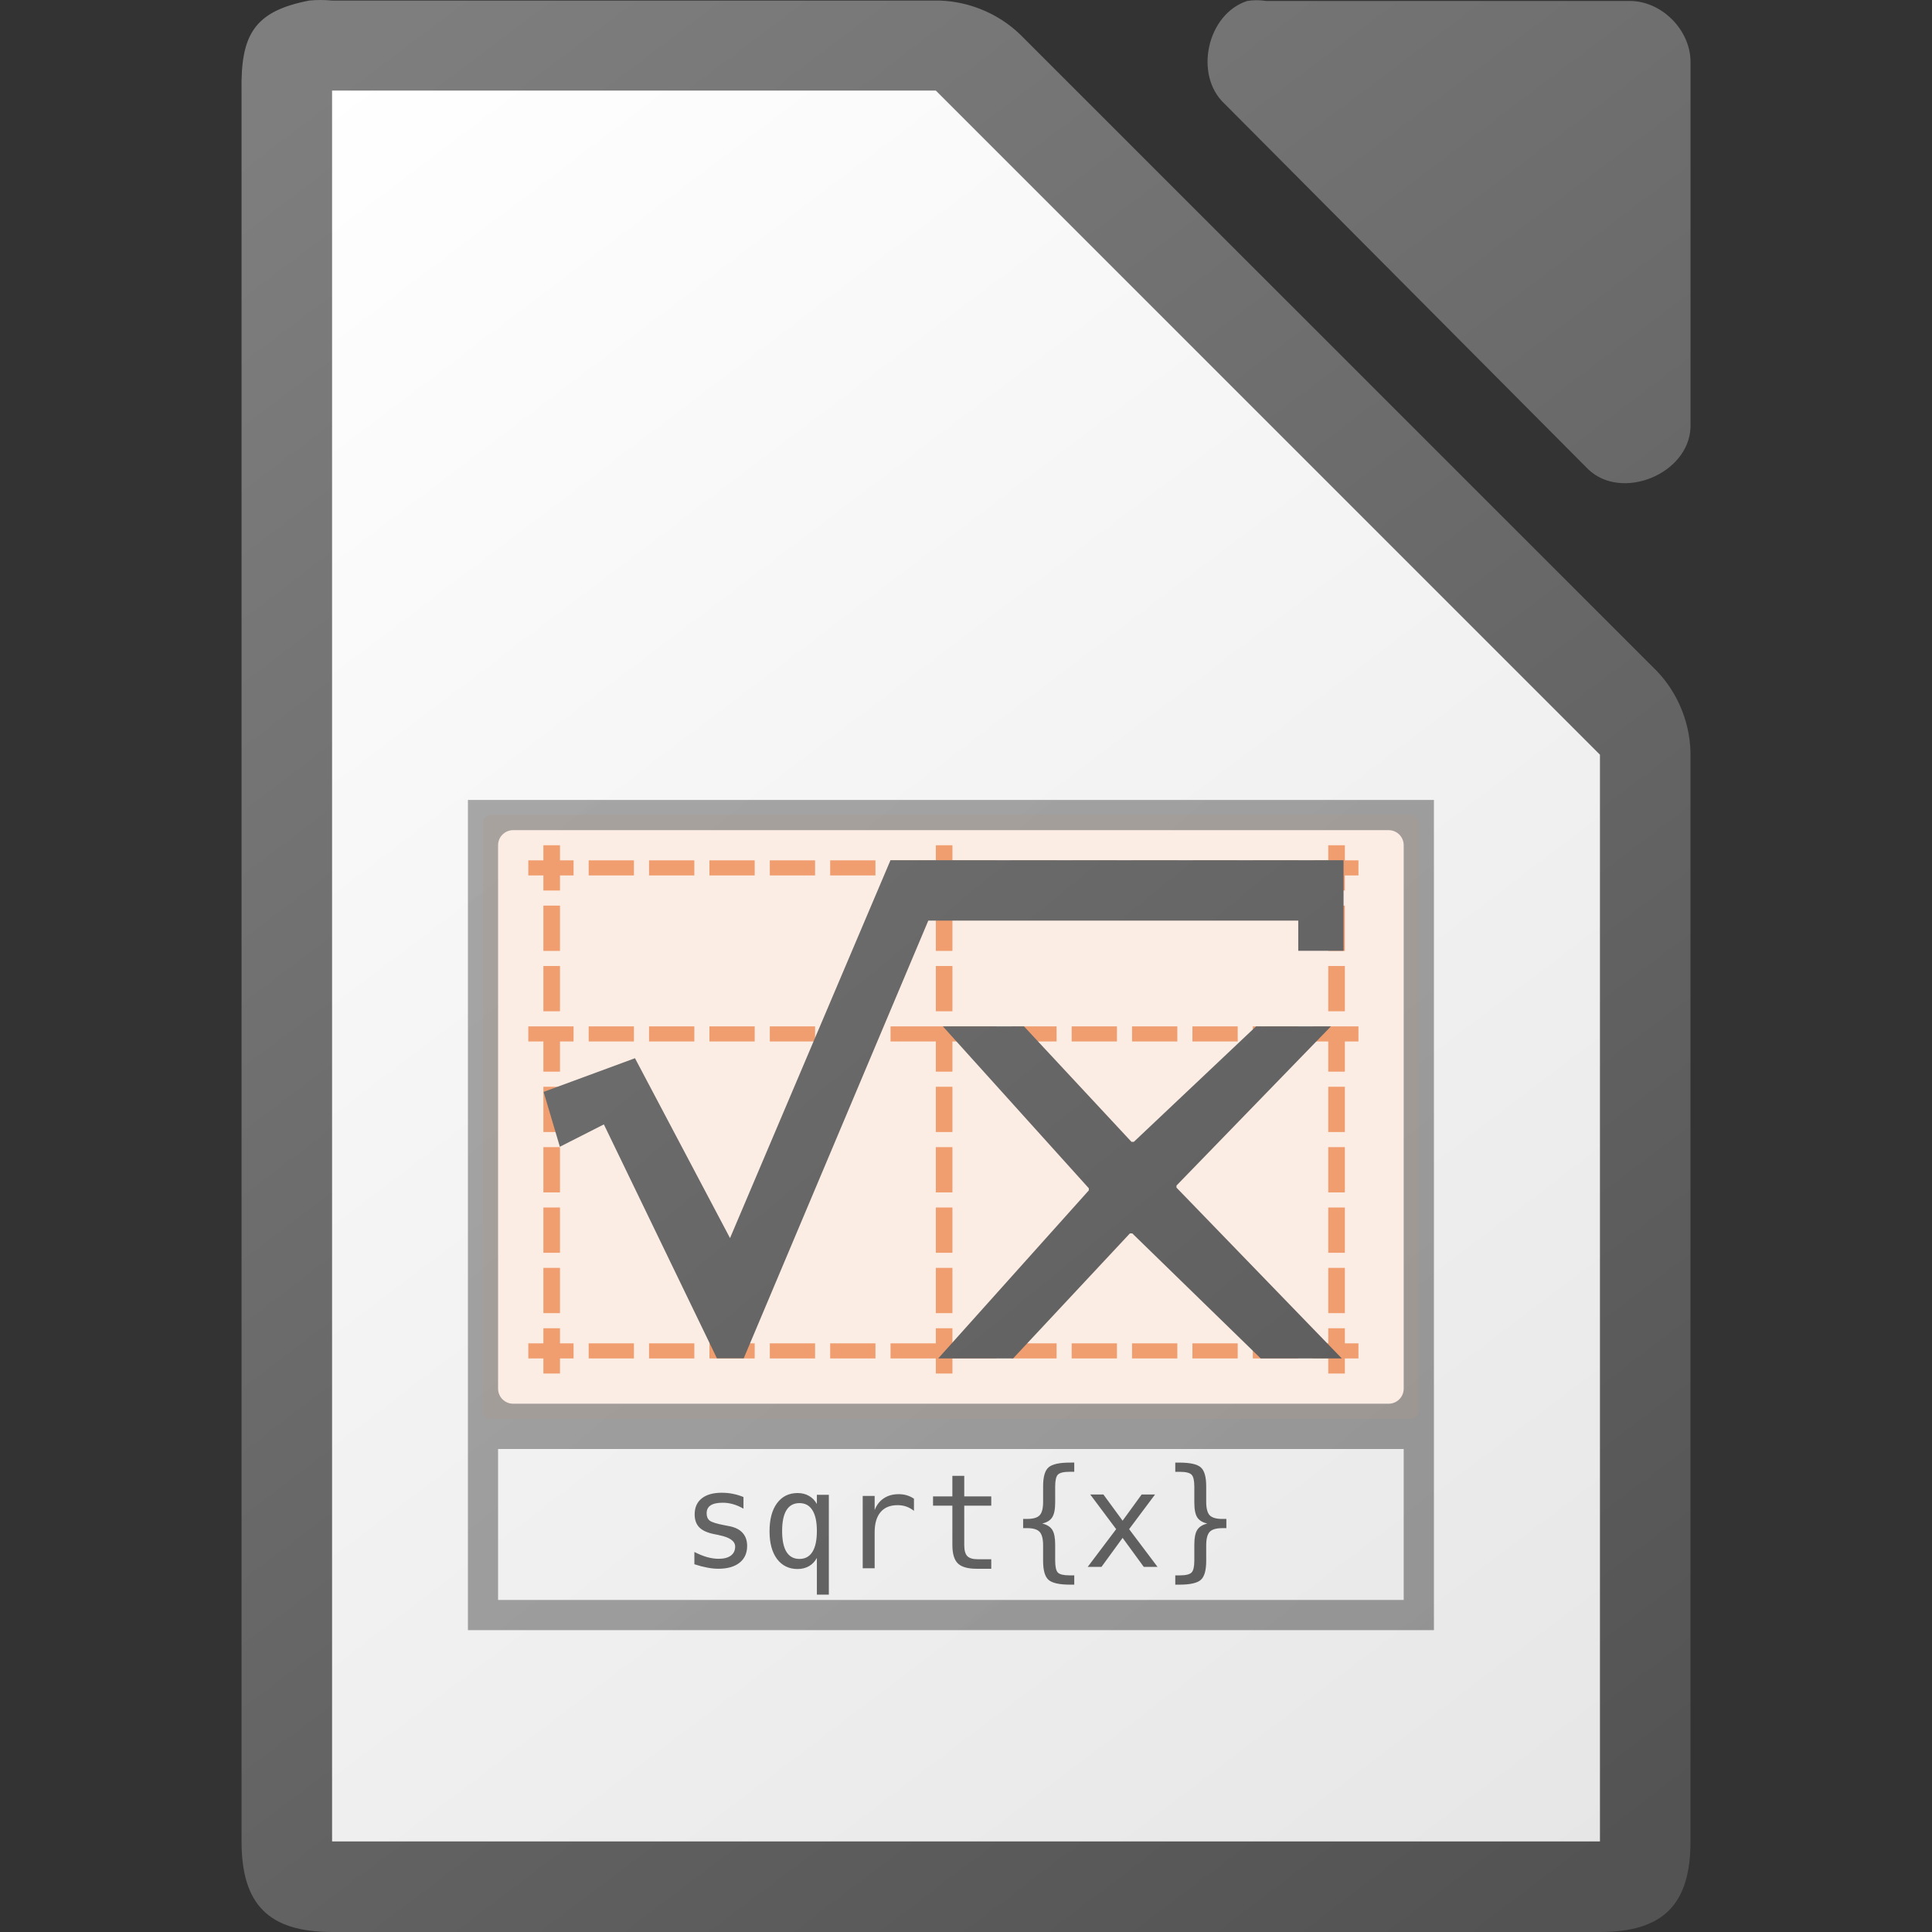 <svg viewBox="0 0 128 128" xmlns="http://www.w3.org/2000/svg" xmlns:xlink="http://www.w3.org/1999/xlink"><rect x="0" y="0" width="128" height="128" fill="#333333" stroke="none"/><linearGradient id="a" gradientUnits="userSpaceOnUse" x1="117.001" x2="12.001" xlink:href="#b" y1="128" y2="-.082"/><linearGradient id="b"><stop offset="0" stop-color="#535353"/><stop offset="1" stop-color="#7e7e7e"/></linearGradient><linearGradient id="c" gradientUnits="userSpaceOnUse" x1="117.001" x2="12.001" xlink:href="#b" y1="128" y2="-.004"/><linearGradient id="d" gradientUnits="userSpaceOnUse" x1="108.001" x2="20.001" y1="122" y2="6"><stop offset="0" stop-color="#e6e6e6"/><stop offset="1" stop-color="#fff"/></linearGradient><linearGradient id="e" gradientTransform="matrix(8 0 0 7.998 -873.967 -7808.767)" gradientUnits="userSpaceOnUse" x1="122.75" x2="111.75" xlink:href="#b" y1="991.621" y2="977.117"/><path d="m21.253-0c-.25 0-.501.011-.75.035-3.667.7-4.566 2.266-4.5 5.998v115.969c0 4.188 1.811 5.998 6 5.998h83.998c4.189-0 5.998-1.811 5.998-5.998v-71.818c.048-2.112-.78-4.23-2.25-5.748l-42.16-42.15c-1.518-1.469-3.638-2.299-5.75-2.25h-39.836c-.249-.024-.5-.035-.75-.035zm62.01.014c-.21 0-.419.017-.627.049-2.662.853-3.558 4.905-1.506 6.811l24.096 24.221c2.226 2.122 6.658.306 6.775-2.775v-24.221c-0-2.114-1.913-4.035-4.016-4.035h-24.094c-.208-.032-.419-.049-.629-.049z" fill="url(#e)"/><path d="m22.001 6v116h84v-72l-44-44z" fill="url(#d)"/><rect fill="#fcede4" height="40" rx=".508" width="62" x="32.001" y="54"/><path d="m31.001 53v41 14h64v-14-41zm2.998 2h58c .554 0 1.0.446 1 1v36c0 .554-.446 1-1 1h-58c-.554 0-1-.446-1-1v-36c0-.554.446-1 1-1zm-1 41h60v10h-60z" fill="url(#c)" opacity=".6"/><path d="m36.001 56v1h-1v1h1v1h1.1v-1h .9v-1h-.9v-1zm26 0v1h-3v1h3v1h1.1v-1h2.9v-1h-2.9v-1zm26 0v1h-1v1h1v1h1.1v-1h .9v-1h-.9v-1zm-49 1v1h3v-1zm4 0v1h3v-1zm4 0v1h3v-1zm4 0v1h3v-1zm4 0v1h3v-1zm12 0v1h3v-1zm4 0v1h3v-1zm4 0v1h3v-1zm4 0v1h3v-1zm4 0v1h3v-1zm-47 3v3h1.1v-3zm26 0v3h1.1v-3zm26 0v3h1.1v-3zm-52 4v3h1.1v-3zm26 0v3h1.1v-3zm26 0v3h1.1v-3zm-53 4v1h1v2h1.1v-2h .9v-1h-.9-1.1zm4 0v1h3v-1zm4 0v1h3v-1zm4 0v1h3v-1zm4 0v1h3v-1zm4 0v1h3v-1zm4 0v1h3v2h1.1v-2h2.9v-1h-2.9-.1-1-3zm8 0v1h3v-1zm4 0v1h3v-1zm4 0v1h3v-1zm4 0v1h3v-1zm4 0v1h3v-1zm4 0v1h1v2h1.1v-2h .9v-1h-.9-1.1zm-51 4v3h1.1v-3zm26 0v3h1.1v-3zm26 0v3h1.1v-3zm-52 4v3h1.1v-3zm26 0v3h1.1v-3zm26 0v3h1.1v-3zm-52 4v3h1.1v-3zm26 0v3h1.1v-3zm26 0v3h1.1v-3zm-52 4v3h1.1v-3zm26 0v3h1.1v-3zm26 0v3h1.1v-3zm-52 4v1h-1v1h1v1h1.1v-1h .9v-1h-.9v-1zm26 0v1h-3v1h3v1h1.1v-1h2.9v-1h-2.9v-1zm26 0v1h-1v1h1v1h1.1v-1h .9v-1h-.9v-1zm-49 1v1h3v-1zm4 0v1h3v-1zm4 0v1h3v-1zm4 0v1h3v-1zm4 0v1h3v-1zm12 0v1h3v-1zm4 0v1h3v-1zm4 0v1h3v-1zm4 0v1h3v-1zm4 0v1h3v-1z" fill="#f09e6f"/><path d="m58.997 56.992-10.631 25.035-6.297-11.918-6.053 2.232 1.076 3.635 2.916-1.482 7.49 15.498h1.775l12.23-29h24.51v2h3.002v-6h-30.018zm3.471 11.008 9.67 10.727v.137l-9.98 11.137h4.961l7.742-8.287h.154l8.512 8.287h5.373l-10.955-11.318v-.137l10.232-10.545h-4.961l-8.098 7.65h-.154l-7.121-7.65zm8.43 28.9c-.711 0-1.185.105-1.428.316-.24.208-.361.627-.361 1.258v1.027c-0.0.428-.075.724-.227.887-.151.163-.428.244-.83.244h-.266v.611h.266c.4 0 .675.083.826.248.154.166.23.464.23.895v1.023c-0.0.631.122 1.051.361 1.262.242.211.717.316 1.428.316h.275v-.615h-.301c-.4 0-.661-.061-.783-.184-.12-.123-.18-.389-.18-.797v-1.061c0-.445-.063-.77-.191-.973-.128-.203-.351-.343-.668-.42.314-.071.534-.208.662-.41.131-.203.197-.529.197-.977v-1.061c0-.405.06-.668.18-.791.123-.125.384-.189.783-.189h.301v-.611zm6.967 0v .611h.291c.402 0.0.664.064.787.189.123.126.184.389.184.791v1.061c0 .448.065.774.193.977.131.203.354.339.668.41-.317.077-.54.217-.668.42-.129.203-.193.528-.193.973v1.061c0 .402-.061.666-.184.791-.123.125-.385.189-.787.189h-.291v.615h.266c.71 0 1.184-.105 1.424-.316.24-.211.359-.631.359-1.262v-1.023c0-.431.077-.729.229-.895.154-.165.432-.248.834-.248h.273v-.611h-.273c-.402 0-.68-.082-.834-.244-.151-.163-.229-.459-.229-.887v-1.027c0-.63-.12-1.05-.359-1.258-.24-.211-.713-.316-1.424-.316zm-14.768.879v1.361h-1.281v.613h1.281v2.602c0 .579.121.988.363 1.225.243.237.659.355 1.25.355h.963v-.631h-.887c-.334 0-.567-.069-.701-.209-.134-.14-.201-.386-.201-.74v-2.602h1.789v-.613h-1.789v-1.361zm-15.277 1.119c-.576 0-1.019.126-1.33.377-.311.248-.467.601-.467 1.061 0 .362.104.65.312.861.208.208.538.356.992.445l.295.059.035.012c.699.14 1.049.391 1.049.756 0 .254-.096.453-.287.596-.191.14-.461.209-.809.209-.24 0-.495-.037-.764-.111-.268-.077-.548-.191-.842-.342v.814c.302.1.582.172.842.221.26.051.509.078.746.078.599 0 1.068-.133 1.404-.398.337-.268.504-.64.504-1.113 0-.357-.1-.647-.303-.869-.2-.223-.496-.369-.887-.443l-.316-.061c-.522-.1-.849-.203-.98-.309-.131-.106-.197-.265-.197-.479 0-.237.088-.413.262-.527.177-.117.444-.176.801-.176.237 0 .469.034.697.1.228.066.454.164.68.295v-.77-.002c-.228-.094-.46-.165-.697-.211-.237-.049-.483-.072-.74-.072zm5.021.02c-.576 0-1.03.224-1.361.672-.331.448-.496 1.068-.496 1.861 0 .779.165 1.391.496 1.836.334.442.788.664 1.361.664.288 0 .541-.064.758-.189.22-.128.393-.31.521-.547v2.436h.793v-6.617h-.793v.611c-.131-.237-.306-.416-.525-.539-.217-.125-.469-.188-.754-.188zm6.684.076c-.374 0-.699.091-.973.273-.271.18-.472.44-.604.779v-.938h-.791v4.793h.791v-2.383c0-.582.131-1.028.391-1.336.26-.308.634-.461 1.125-.461.208 0 .4.03.574.09.174.06.345.154.514.285v-.803c-.154-.103-.316-.18-.484-.229-.168-.049-.349-.072-.543-.072zm12.707.021 1.717 2.295-1.885 2.5h.912l1.4-1.922 1.402 1.922h.912l-1.883-2.5 1.717-2.295h-.887l-1.262 1.734-1.271-1.734zm-19.266.57c.38-0.0.665.157.859.471.197.311.295.769.295 1.377 0 .608-.098 1.069-.295 1.383-.194.311-.48.467-.859.467s-.667-.156-.861-.467c-.191-.311-.287-.772-.287-1.383 0-.611.096-1.07.287-1.381.194-.311.482-.467.861-.467z" fill="url(#a)"/></svg>